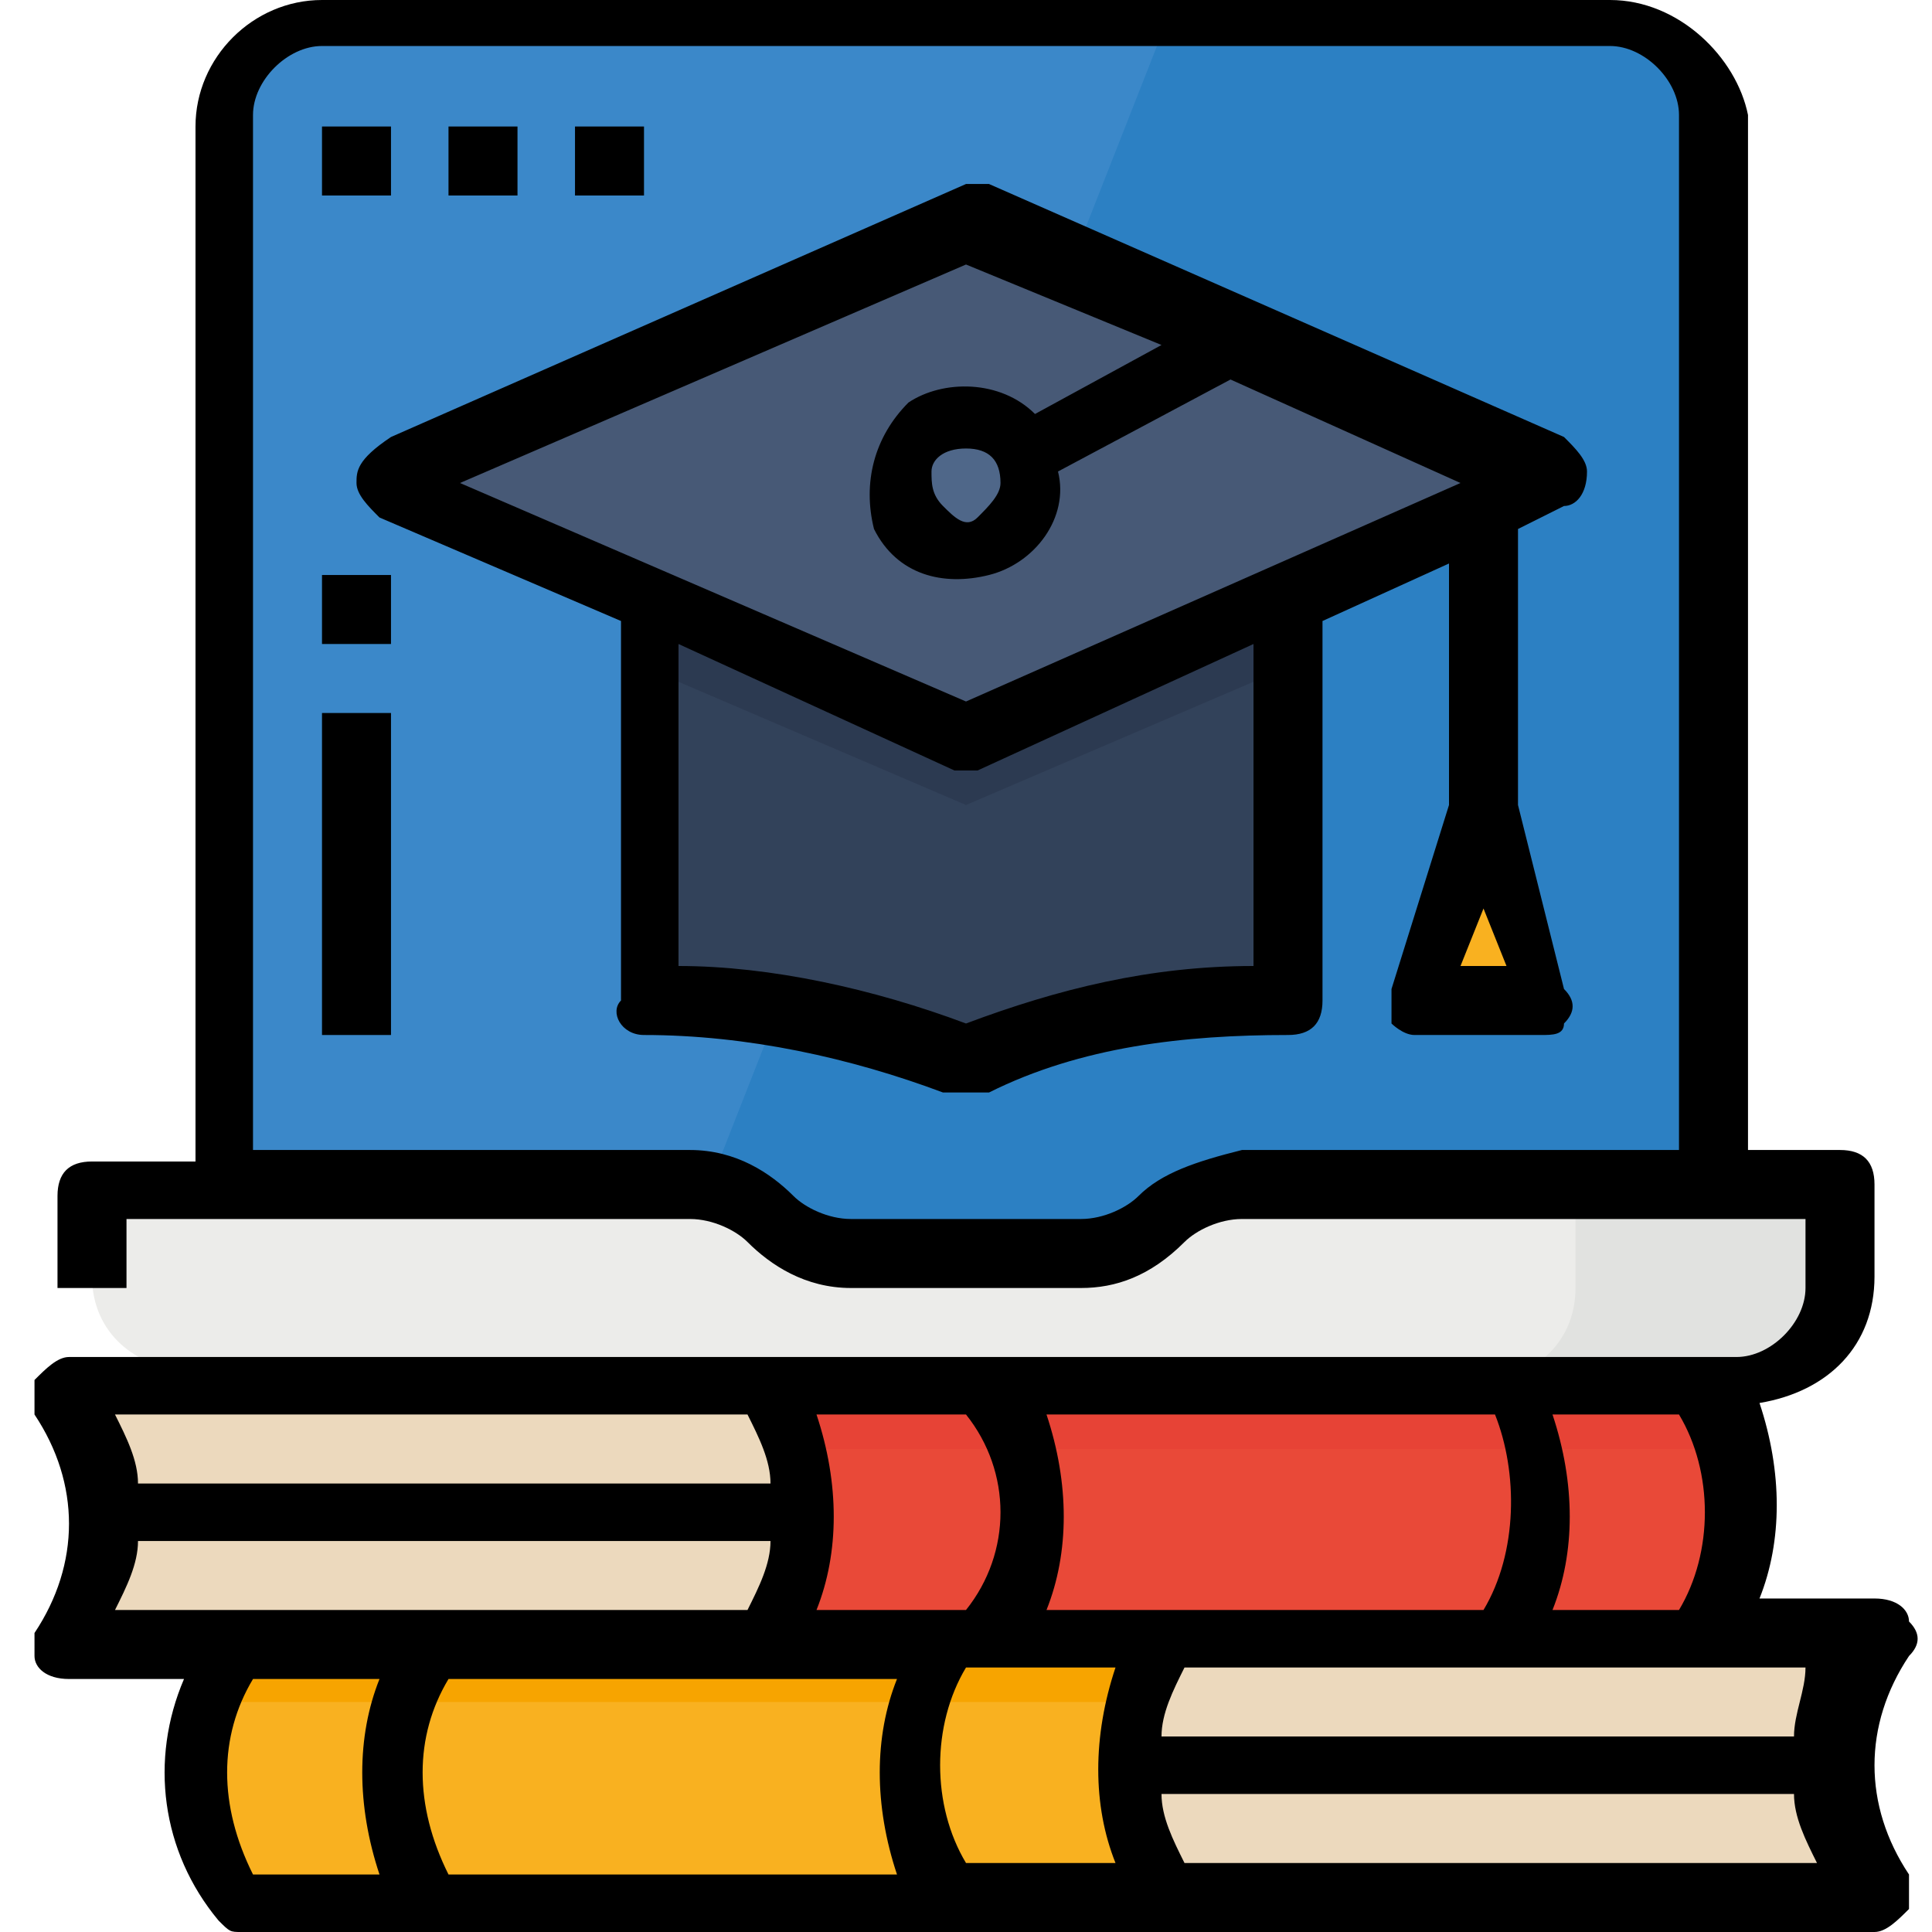 <?xml version="1.0" encoding="utf-8"?>
<!-- Generator: Adobe Illustrator 23.0.1, SVG Export Plug-In . SVG Version: 6.00 Build 0)  -->
<svg version="1.1" id="Layer_1" xmlns="http://www.w3.org/2000/svg" xmlns:xlink="http://www.w3.org/1999/xlink" x="0px" y="0px"
	 viewBox="0 0 16.8 16.8" style="enable-background:new 0 0 16.8 16.8;" xml:space="preserve">
<style type="text/css">
	.st0{fill-rule:evenodd;clip-rule:evenodd;fill:#ECD9BD;}
	.st1{fill-rule:evenodd;clip-rule:evenodd;fill:#E94938;}
	.st2{fill-rule:evenodd;clip-rule:evenodd;fill:#E74336;}
	.st3{fill-rule:evenodd;clip-rule:evenodd;fill:#F9B120;}
	.st4{fill-rule:evenodd;clip-rule:evenodd;fill:#F7A400;}
	.st5{fill-rule:evenodd;clip-rule:evenodd;fill:#3B88C9;}
	.st6{fill-rule:evenodd;clip-rule:evenodd;fill:#2C80C3;}
	.st7{fill-rule:evenodd;clip-rule:evenodd;fill:#ECECEA;}
	.st8{fill-rule:evenodd;clip-rule:evenodd;fill:#E1E2E0;}
	.st9{fill-rule:evenodd;clip-rule:evenodd;fill:#32425A;}
	.st10{fill-rule:evenodd;clip-rule:evenodd;fill:#2C3A51;}
	.st11{fill-rule:evenodd;clip-rule:evenodd;fill:#475976;}
	.st12{fill-rule:evenodd;clip-rule:evenodd;fill:#4F6789;}
	.st13{fill-rule:evenodd;clip-rule:evenodd;}
</style>
<g>
	<path class="st0" d="M6.6,12H0.6c0.5,0.7,0.5,1.6,0,2.2h6.1C7.1,13.6,7.1,12.7,6.6,12z"/>
	<path class="st1" d="M14.7,12H6.6c0.5,0.7,0.5,1.6,0,2.2h8.1C15.2,13.6,15.2,12.7,14.7,12z"/>
	<path class="st2" d="M15,12.6H6.9c-0.1-0.2-0.2-0.4-0.3-0.6h8.1C14.9,12.2,15,12.4,15,12.6z"/>
	<path class="st0" d="M10.2,16.5h6.1c-0.5-0.7-0.5-1.6,0-2.2h-6.1C9.7,14.9,9.7,15.8,10.2,16.5z"/>
	<path class="st3" d="M2.1,16.5h8.1c-0.5-0.7-0.5-1.6,0-2.2H2.1C1.6,14.9,1.6,15.8,2.1,16.5z"/>
	<path class="st4" d="M10.2,14.2c-0.1,0.2-0.2,0.4-0.3,0.6H1.8c0.1-0.2,0.2-0.4,0.3-0.6H10.2z"/>
	<path class="st5" d="M2.8,0.3H14c0.5,0,0.8,0.4,0.8,0.8v9.5c0,0.5-0.4,0.8-0.8,0.8H2.8c-0.5,0-0.8-0.4-0.8-0.8V1.1
		C2,0.7,2.3,0.3,2.8,0.3z"/>
	<path class="st6" d="M14,0.3h-3.9L5.7,11.5H14c0.5,0,0.8-0.4,0.8-0.8V1.1C14.8,0.7,14.5,0.3,14,0.3z"/>
	<path class="st7" d="M10.1,10.6c-0.2,0.2-0.4,0.3-0.7,0.3h-2c-0.3,0-0.5-0.1-0.7-0.3c-0.2-0.2-0.4-0.3-0.7-0.3H0.8v0.8
		c0,0.5,0.4,0.8,0.8,0.8h13.4c0.5,0,0.8-0.4,0.8-0.8v-0.8h-5.2C10.5,10.4,10.3,10.5,10.1,10.6z"/>
	<path class="st8" d="M13.7,10.4v0.8c0,0.5-0.4,0.8-0.8,0.8h2.2c0.5,0,0.8-0.4,0.8-0.8v-0.8H13.7z"/>
	<path class="st9" d="M11.2,4.2v4.5c-0.9,0-1.8,0.2-2.7,0.5l-0.1,0l-0.1,0C7.4,8.9,6.5,8.7,5.6,8.7V4.2H11.2z"/>
	<polygon class="st10" points="11.2,4.2 11.2,5.8 8.4,7 5.6,5.8 5.6,4.2 	"/>
	<polygon class="st11" points="3.4,4.2 8.4,2 13.4,4.2 8.4,6.4 	"/>
	<polygon class="st3" points="12.3,8.7 13.4,8.7 12.9,7 	"/>
	<path class="st12" d="M9,4.2c0,0.3-0.3,0.6-0.6,0.6c-0.3,0-0.6-0.3-0.6-0.6c0-0.3,0.3-0.6,0.6-0.6C8.7,3.6,9,3.9,9,4.2z"/>
	<rect x="2.8" y="1.1" class="st13" width="0.6" height="0.6"/>
	<rect x="3.9" y="1.1" class="st13" width="0.6" height="0.6"/>
	<rect x="5" y="1.1" class="st13" width="0.6" height="0.6"/>
	<rect x="2.8" y="5" class="st13" width="0.6" height="0.6"/>
	<rect x="2.8" y="6.2" class="st13" width="0.6" height="2.8"/>
	<path class="st13" d="M0.3,14.4c0,0.1,0.1,0.2,0.3,0.2h1c-0.3,0.7-0.2,1.5,0.3,2.1c0.1,0.1,0.1,0.1,0.2,0.1h14.2
		c0.1,0,0.2-0.1,0.3-0.2c0-0.1,0-0.2,0-0.3c-0.4-0.6-0.4-1.3,0-1.9c0.1-0.1,0.1-0.2,0-0.3c0-0.1-0.1-0.2-0.3-0.2h-1
		c0.2-0.5,0.2-1.1,0-1.7c0.6-0.1,1-0.5,1-1.1v-0.8c0-0.2-0.1-0.3-0.3-0.3h-0.8v-9C15.1,0.5,14.6,0,14,0H2.8C2.2,0,1.7,0.5,1.7,1.1v9
		H0.8c-0.2,0-0.3,0.1-0.3,0.3v0.8h0.6v-0.6H6c0.2,0,0.4,0.1,0.5,0.2c0.2,0.2,0.5,0.4,0.9,0.4h2c0.3,0,0.6-0.1,0.9-0.4
		c0.1-0.1,0.3-0.2,0.5-0.2h4.9v0.6c0,0.3-0.3,0.6-0.6,0.6H0.6c-0.1,0-0.2,0.1-0.3,0.2c0,0.1,0,0.2,0,0.3c0.4,0.6,0.4,1.3,0,1.9
		C0.3,14.2,0.3,14.3,0.3,14.4L0.3,14.4z M9.9,10.4c-0.1,0.1-0.3,0.2-0.5,0.2h-2c-0.2,0-0.4-0.1-0.5-0.2c-0.2-0.2-0.5-0.4-0.9-0.4
		H2.2v-9c0-0.3,0.3-0.6,0.6-0.6H14c0.3,0,0.6,0.3,0.6,0.6v9h-3.8C10.4,10.1,10.1,10.2,9.9,10.4L9.9,10.4z M1.2,13.4h5.5
		c0,0.2-0.1,0.4-0.2,0.6H1C1.1,13.8,1.2,13.6,1.2,13.4L1.2,13.4z M12.9,14H9.1c0.2-0.5,0.2-1.1,0-1.7h3.9
		C13.2,12.8,13.2,13.5,12.9,14L12.9,14z M9.7,16.2H8.4c-0.3-0.5-0.3-1.2,0-1.7h1.3C9.5,15.1,9.5,15.7,9.7,16.2L9.7,16.2z M3.9,14.6
		h3.9c-0.2,0.5-0.2,1.1,0,1.7H3.9C3.6,15.7,3.6,15.1,3.9,14.6L3.9,14.6z M8.4,14H7.1c0.2-0.5,0.2-1.1,0-1.7h1.3
		C8.8,12.8,8.8,13.5,8.4,14L8.4,14z M2.2,14.6h1.1c-0.2,0.5-0.2,1.1,0,1.7H2.2C1.9,15.7,1.9,15.1,2.2,14.6L2.2,14.6z M10.3,16.2
		c-0.1-0.2-0.2-0.4-0.2-0.6h5.5c0,0.2,0.1,0.4,0.2,0.6H10.3L10.3,16.2z M15.6,15.1h-5.5c0-0.2,0.1-0.4,0.2-0.6h5.4
		C15.7,14.7,15.6,14.9,15.6,15.1L15.6,15.1L15.6,15.1z M14.6,14h-1.1c0.2-0.5,0.2-1.1,0-1.7h1.1C14.9,12.8,14.9,13.5,14.6,14
		L14.6,14L14.6,14z M1.7,12.3h4.8c0.1,0.2,0.2,0.4,0.2,0.6H1.2c0-0.2-0.1-0.4-0.2-0.6H1.7z"/>
	<path class="st13" d="M13.2,7V4.6l0.4-0.2c0.1,0,0.2-0.1,0.2-0.3c0-0.1-0.1-0.2-0.2-0.3l-5-2.2c-0.1,0-0.2,0-0.2,0l-5,2.2
		C3.1,4,3.1,4.1,3.1,4.2c0,0.1,0.1,0.2,0.2,0.3l2.1,0.9v3.3C5.3,8.8,5.4,9,5.6,9c0.9,0,1.8,0.2,2.6,0.5l0.1,0c0.1,0,0.1,0,0.2,0
		l0.1,0C9.4,9.1,10.3,9,11.2,9c0.2,0,0.3-0.1,0.3-0.3V5.4l1.1-0.5V7l-0.5,1.6c0,0.1,0,0.2,0,0.3C12.1,8.9,12.2,9,12.3,9h1.1
		c0.1,0,0.2,0,0.2-0.1c0.1-0.1,0.1-0.2,0-0.3L13.2,7L13.2,7z M8.4,2.3L10.1,3L9,3.6C8.7,3.3,8.2,3.3,7.9,3.5
		C7.6,3.8,7.5,4.2,7.6,4.6c0.2,0.4,0.6,0.5,1,0.4C9,4.9,9.3,4.5,9.2,4.1l1.5-0.8l0,0l2,0.9L8.4,6.1L4,4.2L8.4,2.3L8.4,2.3z M8.7,4.2
		c0,0.1-0.1,0.2-0.2,0.3s-0.2,0-0.3-0.1C8.1,4.3,8.1,4.2,8.1,4.1c0-0.1,0.1-0.2,0.3-0.2C8.6,3.9,8.7,4,8.7,4.2L8.7,4.2z M10.9,8.4
		c-0.9,0-1.7,0.2-2.5,0.5C7.6,8.6,6.7,8.4,5.9,8.4V5.6l2.4,1.1c0.1,0,0.2,0,0.2,0l2.4-1.1V8.4L10.9,8.4z M12.7,8.4l0.2-0.5l0.2,0.5
		H12.7z"/>
</g>
</svg>
